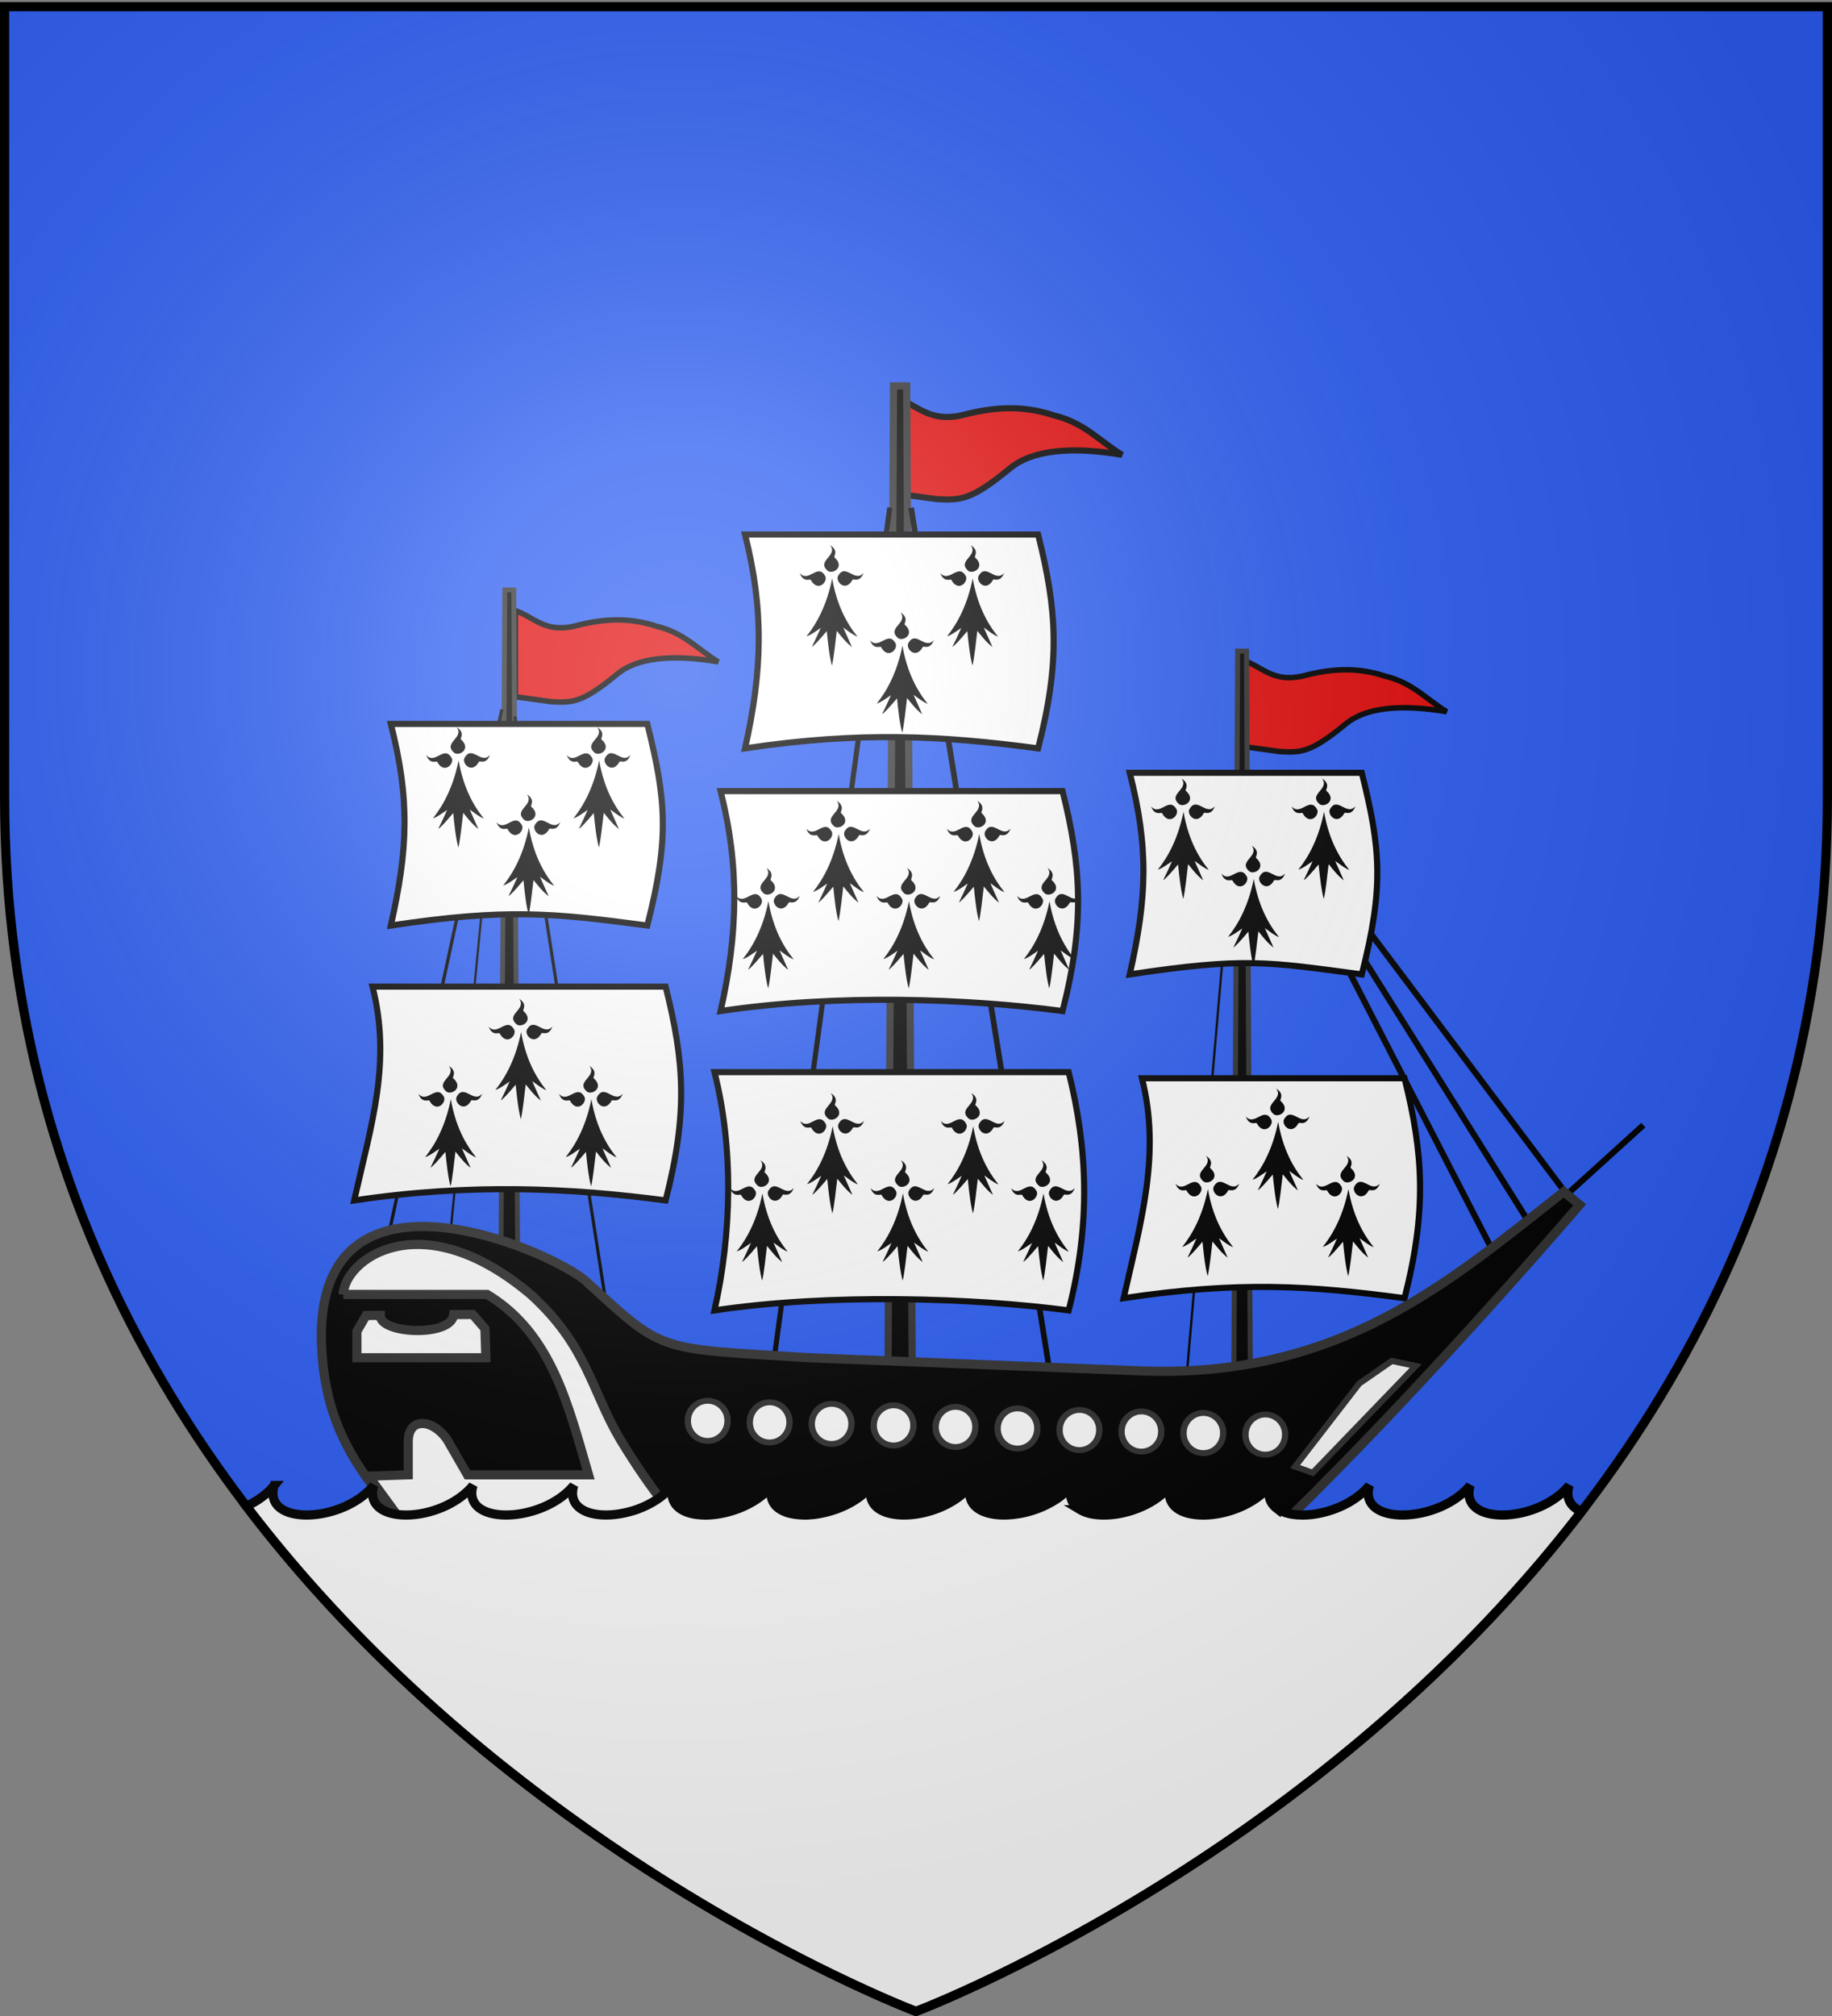 <svg xmlns="http://www.w3.org/2000/svg" xmlns:xlink="http://www.w3.org/1999/xlink" width="600" height="660" version="1.0"><rect width="100%" height="100%" fill="#808080" stroke="none"/><desc>Flag of Canton of Valais (Wallis)</desc><defs><radialGradient xlink:href="#a" id="d" cx="221.445" cy="226.331" r="300" fx="221.445" fy="226.331" gradientTransform="matrix(1.353 0 0 1.349 -77.63 -85.747)" gradientUnits="userSpaceOnUse"/><linearGradient id="a"><stop offset="0" style="stop-color:white;stop-opacity:.314"/><stop offset=".19" style="stop-color:white;stop-opacity:.251"/><stop offset=".6" style="stop-color:#6b6b6b;stop-opacity:.125"/><stop offset="1" style="stop-color:black;stop-opacity:.125"/></linearGradient></defs><g style="display:inline"><path d="M0 0h600v660H0z" style="fill:none;fill-opacity:1;fill-rule:nonzero;stroke:none;stroke-width:6.203;stroke-linecap:round;stroke-linejoin:round;stroke-miterlimit:4;stroke-dasharray:none;stroke-opacity:1"/><path d="M1700 360.812v-87.187" style="fill:#e20909;fill-opacity:1;fill-rule:evenodd;stroke:none;stroke-width:1px;stroke-linecap:butt;stroke-linejoin:miter;stroke-opacity:1"/><path d="M300 658.5s298.5-112.32 298.5-397.772V2.176H1.5v258.552C1.5 546.18 300 658.5 300 658.5" style="fill:#2b5df2;fill-opacity:1;fill-rule:evenodd;stroke:none;stroke-width:1px;stroke-linecap:butt;stroke-linejoin:miter;stroke-opacity:1"/><path d="M293.671 161.6v-31.305c6.65 2.208 10.528 8.004 21.205 5.682 9.814-2.6 19.59-3.566 30.223 0 9.938 2.33 15.095 8.484 22.39 12.928-16.534-2.827-29.463-1.602-36.7 4.421-12.469 10.227-15.992 10.59-24.15 10.062z" style="opacity:1;fill:#e20909;fill-opacity:1;stroke:#000;stroke-width:2;stroke-miterlimit:4;stroke-dasharray:none;stroke-opacity:1"/><path d="M168.793 228.105V199.93c5.985 1.987 9.475 7.204 19.085 5.114 8.832-2.34 17.631-3.21 27.2 0 8.944 2.097 13.585 7.636 20.151 11.635-14.88-2.544-26.517-1.442-33.03 3.979-11.221 9.204-14.393 9.531-21.734 9.056zM407.373 244.427v-28.173c5.985 1.987 9.475 7.203 19.085 5.114 8.832-2.34 17.631-3.21 27.2 0 8.944 2.096 13.585 7.635 20.151 11.634-14.88-2.544-26.517-1.441-33.03 3.98-11.221 9.204-14.393 9.53-21.734 9.055z" style="opacity:1;fill:#e20909;fill-opacity:1;stroke:#000;stroke-width:1.8;stroke-miterlimit:4;stroke-dasharray:none;stroke-opacity:1"/><path d="m864.07 412.01 1.26-218.882h2.935l1.26 218.3z" style="opacity:1;fill:#000;fill-opacity:1;stroke:#313131;stroke-width:1.587;stroke-miterlimit:4;stroke-dasharray:none;stroke-opacity:1" transform="translate(-700)"/><path d="m1104.098 449.448 1.247-236.293h2.905l1.248 235.665z" style="opacity:1;fill:#000;fill-opacity:1;stroke:#313131;stroke-width:1.641;stroke-miterlimit:4;stroke-dasharray:none;stroke-opacity:1" transform="translate(-700)"/><path d="m990.815 453.196 1.84-326.85h4.285l1.84 325.98z" style="opacity:1;fill:#000;fill-opacity:1;stroke:#313131;stroke-width:2.344;stroke-miterlimit:4;stroke-dasharray:none;stroke-opacity:1" transform="translate(-700)"/><path d="m826.164 409.567 38.19-177.32" style="opacity:1;fill:none;fill-opacity:1;stroke:#000;stroke-width:1.067;stroke-miterlimit:4;stroke-dasharray:none;stroke-opacity:1" transform="translate(-700)"/><path d="m952.91 449.473 38.508-283.329" style="opacity:1;fill:none;fill-opacity:1;stroke:#000;stroke-width:1.682;stroke-miterlimit:4;stroke-dasharray:none;stroke-opacity:1" transform="translate(-700)"/><path d="m1044.31 452.302-45.912-286.076" style="opacity:1;fill:none;fill-opacity:1;stroke:#000;stroke-width:1.845;stroke-miterlimit:4;stroke-dasharray:none;stroke-opacity:1" transform="translate(-700)"/><path d="M899.883 435.782 868.64 234.556" style="opacity:1;fill:none;fill-opacity:1;stroke:#000;stroke-width:1.028;stroke-miterlimit:4;stroke-dasharray:none;stroke-opacity:1" transform="translate(-700)"/><path d="m846.94 409.747 17.012-174.77" style="opacity:1;fill:none;fill-opacity:1;stroke:#000;stroke-width:.707;stroke-miterlimit:4;stroke-dasharray:none;stroke-opacity:1" transform="translate(-700)"/><path d="m1088.548 451.639 16.967-197.43" style="opacity:1;fill:none;fill-opacity:1;stroke:#000;stroke-width:.75;stroke-miterlimit:4;stroke-dasharray:none;stroke-opacity:1" transform="translate(-700)"/><path d="m1189.882 411.429-81.499-158.34 91.395 145.533M1108.966 252.506l104.202 138.548 25.031-22.703" style="opacity:1;fill:none;fill-opacity:1;stroke:#000;stroke-width:2;stroke-miterlimit:4;stroke-dasharray:none;stroke-opacity:1" transform="translate(-700)"/></g><g style="display:inline"><g style="display:inline"><path d="M944 175h96c6.18 24.785 7.34 41.246 0 70-30.972-4.104-58.074-5.68-96 0 5.709-25.27 6.264-45.324 0-70zM936 259h112c6.18 24.785 7.34 43.246 0 72-30.972-4.104-74.074-5.68-112 0 5.709-25.27 6.264-47.324 0-72zM934 351h116c6.18 24.785 7.34 49.246 0 78-30.972-4.104-78.074-5.68-116 0 5.709-25.27 6.264-53.324 0-78zM1070 253h76c6.18 24.785 7.34 37.246 0 66-30.972-4.104-38.074-5.68-76 0 5.709-25.27 6.264-41.324 0-66zM828 237h84c6.18 24.785 7.34 37.246 0 66-30.972-4.104-46.074-5.68-84 0 5.709-25.27 6.264-41.324 0-66zM822 323h96c6.18 24.785 7.34 41.246 0 70-30.972-4.104-64.074-5.68-102 0 5.709-25.27 12.264-45.324 6-70zM1074 353h86c6.18 24.785 7.34 43.246 0 72-30.972-4.104-54.074-5.68-92 0 5.709-25.27 12.264-47.324 6-72z" style="opacity:1;fill:#fff;fill-opacity:1;stroke:#000;stroke-width:2;stroke-miterlimit:4;stroke-dasharray:none;stroke-opacity:1" transform="translate(-700)"/></g><g id="b" style="fill:#000;stroke:none;stroke-opacity:1"><g style="fill:#000;stroke:none;stroke-opacity:1;display:inline"><g style="fill:#000;stroke:none;stroke-opacity:1;display:inline"><g style="fill:#000;fill-opacity:1;stroke:none;stroke-opacity:1"><path d="M377.128 135.622c-14.101 70.111-40.388 119.752-68.944 155.439 11.87-3.562 25.215-13.69 38.117-22.55-7.89 18.385-15.78 34.445-23.671 50.668 4.71-1.748 19.66-18.122 39.965-42.146 3.183 33.027 7.487 70.222 13.917 92.616 5.119-22.358 8.906-59.364 12.969-93.342 12.24 15.194 24.13 30.565 40.692 43.598l-23.253-52.318c12.007 8.398 25.275 19.515 38.007 24.2-30.189-37.467-55.61-86.046-67.799-156.165M319.723 139.698c-1.296-4.078-19.538 8.975-29.595-18.388 23.992 27.584 48.78-29.041 68.834 8.941 6.189 15.671-20.922 42.86-39.239 9.447" style="fill:#000;fill-opacity:1;fill-rule:evenodd;stroke:none;stroke-width:3;stroke-linecap:round;stroke-linejoin:round;stroke-miterlimit:4;stroke-dasharray:none;stroke-opacity:1" transform="matrix(.122 0 0 .122 226.539 172.82)"/><path d="M431.716 139.348c1.296-4.078 19.537 8.975 29.595-18.387-23.992 27.584-48.78-29.042-68.834 8.94-6.189 15.671 20.922 42.861 39.239 9.447M383.382 79.375c-3.697-2.154 13.021-17.11-11.488-32.894 21.686 29.431-38.984 41.27-6.29 69.127 13.943 9.458 46.392-11.069 17.778-36.233" style="fill:#000;fill-opacity:1;fill-rule:evenodd;stroke:none;stroke-width:3;stroke-linecap:round;stroke-linejoin:round;stroke-miterlimit:4;stroke-dasharray:none;stroke-opacity:1;display:inline" transform="matrix(.122 0 0 .122 226.539 172.82)"/></g></g></g></g><use xlink:href="#b" width="600" height="660" transform="translate(-122.347 59.568)"/><use xlink:href="#b" width="600" height="660" transform="translate(115.059 76.38)"/><use xlink:href="#b" width="600" height="660" transform="translate(-20.883 105.67)"/><use xlink:href="#b" width="600" height="660" transform="translate(-22.853 201.35)"/><use xlink:href="#b" width="600" height="660" transform="translate(23.015 22)"/><use xlink:href="#b" width="600" height="660" transform="translate(-99.332 81.568)"/><use xlink:href="#b" width="600" height="660" transform="translate(138.074 98.38)"/><use xlink:href="#b" width="600" height="660" transform="translate(2.132 83.67)"/><use xlink:href="#b" width="600" height="660" transform="translate(.162 179.35)"/><use xlink:href="#b" width="600" height="660" transform="translate(46.03)"/><use xlink:href="#b" width="600" height="660" transform="translate(-76.317 59.568)"/><use xlink:href="#b" width="600" height="660" transform="translate(161.09 76.38)"/><use xlink:href="#b" width="600" height="660" transform="translate(25.147 105.67)"/><use xlink:href="#b" width="600" height="660" transform="translate(23.177 201.35)"/><use xlink:href="#b" width="600" height="660" transform="translate(169.083 199.895)"/><use xlink:href="#b" width="600" height="660" transform="translate(123.053 199.895)"/><use xlink:href="#b" width="600" height="660" transform="translate(-124.898 170.484)"/><use xlink:href="#b" width="600" height="660" transform="translate(48.163 83.67)"/><path d="M143.61 515.16h259.505c35.032-32.546 76.055-76.608 114.235-120.7l-5.173-4.312c-37.36 29.291-73.325 61.41-139.237 58.626l-108.63-4.31c-49.856-3.21-46.413-1.251-72.851-25.434-12.863-10.357-85.26-41.383-86.215 17.243-.065 41.904 24.06 54.433 38.366 78.887z" style="display:inline;opacity:1;fill:#000;fill-opacity:1;stroke:#313131;stroke-width:3;stroke-miterlimit:4;stroke-dasharray:none;stroke-opacity:1"/><use xlink:href="#b" width="600" height="660" transform="translate(46.192 179.35)"/><use xlink:href="#b" width="600" height="660" transform="translate(-78.868 170.484)"/><use xlink:href="#b" width="600" height="660" transform="translate(146.068 177.895)"/><use xlink:href="#b" width="600" height="660" transform="translate(-101.883 148.484)"/><use xlink:href="#b" width="600" height="660" transform="translate(71.178 105.67)"/><use xlink:href="#b" width="600" height="660" transform="translate(69.208 201.35)"/><g style="display:inline" transform="translate(-700)"><path id="c" d="M960.544 466.903a7.174 7.761 0 1 1-14.347 0 7.174 7.761 0 1 1 14.347 0z" style="opacity:1;fill:#fff;fill-opacity:1;stroke:#313131;stroke-width:2.296;stroke-miterlimit:4;stroke-dasharray:none;stroke-opacity:1" transform="matrix(.904 .063 -.058 .835 97.01 15.231)"/><use xlink:href="#c" width="600" height="660" style="opacity:1" transform="translate(20.291 .5)"/><use xlink:href="#c" width="600" height="660" style="opacity:1" transform="translate(40.583 .998)"/><use xlink:href="#c" width="600" height="660" style="opacity:1" transform="translate(60.874 1.497)"/><use xlink:href="#c" width="600" height="660" style="opacity:1" transform="translate(81.166 1.996)"/><use xlink:href="#c" width="600" height="660" style="opacity:1" transform="translate(101.457 2.495)"/><use xlink:href="#c" width="600" height="660" style="opacity:1" transform="translate(121.749 2.994)"/><use xlink:href="#c" width="600" height="660" style="opacity:1" transform="translate(142.04 3.493)"/><use xlink:href="#c" width="600" height="660" style="opacity:1" transform="translate(162.332 3.993)"/><use xlink:href="#c" width="600" height="660" style="opacity:1" transform="translate(182.623 4.492)"/><path d="m1124.164 480.117 5.763 2.058 33.754-34.988-7.821-1.647-10.703 7.41z" style="opacity:1;fill:#fff;fill-opacity:1;stroke:#313131;stroke-width:2;stroke-miterlimit:4;stroke-dasharray:none;stroke-opacity:1"/></g><path d="M112.452 423.772h47.107c21.1 12.738 26.555 36.307 33.193 59.057h-39.659l-6.466-11.208c-4.31-6.833-12.932-8.254-12.932.431v10.777l-12.932.431 19.83 27.158h92.68c-11.069-11.922-19.481-21.583-30.175-39.228-9.348-15.759-10.774-30.638-29.313-47.418-36.094-30.419-61.19-11.208-61.333 0z" style="display:inline;opacity:1;fill:#fff;fill-opacity:1;stroke:#313131;stroke-width:3;stroke-miterlimit:4;stroke-dasharray:none;stroke-opacity:1"/><path d="M89.813 486.313c-2.385 2.907-5.615 5.171-9.126 6.78C169.12 609.247 300 658.5 300 658.5s129.56-48.763 217.969-163.656c-3.467-1.437-5.35-4.248-4.063-8.531-10.28 12.534-36.328 13.262-32.406 0-10.343 12.528-36.907 13.262-33 0-3.988 4.823-10.31 7.892-16.344 9.093-.3.06-.607.137-.906.188-.03.005-.063-.005-.094 0-.015.002-.016-.003-.031 0-.471.077-.942.164-1.406.219-.48.055-.968.094-1.438.125-.184.012-.349.022-.531.03-.282.013-.566.029-.844.032h-.031c-.347.004-.693-.02-1.031-.031-.206-.007-.392-.02-.594-.031-.084-.005-.166.005-.25 0a21 21 0 0 1-.75-.063 19 19 0 0 1-1.25-.187c-.032-.006-.062.005-.094 0-.37-.067-.713-.162-1.062-.25-.347-.088-.707-.172-1.031-.282-.016-.005-.016-.026-.032-.031-.203-.07-.4-.14-.594-.219-.207-.083-.428-.156-.625-.25-.196-.093-.378-.209-.562-.312s-.36-.2-.531-.313l-.094-.062c-.137-.094-.278-.181-.406-.281a7 7 0 0 1-.375-.313c-.028-.025-.036-.069-.063-.094-.09-.084-.196-.161-.281-.25-.05-.051-.077-.103-.125-.156a7 7 0 0 1-.344-.406c-.024-.032-.039-.061-.062-.094-.06-.082-.133-.165-.188-.25-.044-.067-.084-.118-.125-.187-.082-.14-.149-.292-.219-.438-.03-.064-.065-.122-.093-.187-.051-.118-.082-.254-.125-.375-.006-.016-.026-.016-.031-.032-.048-.138-.088-.293-.125-.437-.026-.097-.042-.182-.063-.281-.033-.16-.074-.334-.094-.5-.022-.182-.024-.374-.031-.563a7 7 0 0 1 0-.469c.004-.14.019-.293.031-.437.006-.072-.008-.146 0-.219.014-.125.043-.247.063-.375.022-.144.063-.29.094-.437l.03-.157c.052-.23.086-.479.157-.719-5.171 6.265-14.302 9.597-21.656 9.688-.46.006-.931-.012-1.375-.031-6.664-.294-11.43-3.442-9.563-9.656-5.782 7.05-16.536 10.371-24.156 9.562-.423-.045-.848-.086-1.25-.156-1.409-.247-2.674-.656-3.75-1.219-.154-.08-.323-.163-.469-.25a7.1 7.1 0 0 1-1.844-1.562 6 6 0 0 1-.28-.375c-.09-.127-.172-.242-.25-.375a6 6 0 0 1-.22-.407c-.676-1.397-.8-3.146-.187-5.219-.157.191-.304.378-.469.563l-.031.031c-.16.18-.302.357-.469.531l-.031.032c-.162.168-.332.336-.5.5-.016.015-.047.016-.062.031q-.247.238-.5.469c-.066.06-.122.128-.188.187-.307.274-.614.523-.937.781-.033.026-.062.069-.094.094a26 26 0 0 1-1.125.844c-.046.032-.08.062-.125.094-.37.258-.772.51-1.156.75-.058.036-.099.058-.157.094-.376.23-.768.441-1.156.656q-.11.062-.219.125a31 31 0 0 1-1.406.719c-.375.178-.744.367-1.125.53-.004.003-.027-.001-.031 0a32 32 0 0 1-2.281.876c-.266.09-.546.197-.813.281-.052.016-.105.015-.156.031-.349.108-.682.217-1.031.313-.486.133-.984.265-1.47.375-.97.22-1.95.374-2.906.5-.435.057-.852.118-1.28.156-.042.004-.084-.003-.126 0-.03.003-.063-.003-.094 0-.437.035-.884.079-1.312.094-7.738.268-13.755-2.85-11.75-9.656-10.358 12.528-36.422 13.262-32.5 0-3.995 4.839-10.357 7.901-16.437 9.093-.603.12-1.188.23-1.782.313-.2.027-.425.07-.625.094-.388.045-.774.064-1.156.093-.088.007-.162.026-.25.031-.473.033-.946.056-1.406.063-.37.005-.734-.02-1.094-.031-.2-.007-.397-.02-.594-.031-1.616-.096-3.128-.341-4.437-.782-.027-.009-.036-.022-.063-.031-.188-.065-.382-.147-.562-.219-.16-.064-.316-.117-.469-.187-.011-.005-.02-.026-.031-.031a9 9 0 0 1-1.313-.72c-.134-.09-.28-.183-.406-.28-1.668-1.301-2.56-3.165-2.312-5.594.02-.187.029-.37.062-.563.065-.388.158-.802.281-1.219-5.139 6.226-14.201 9.558-21.531 9.688a22 22 0 0 1-2.625-.125c-.427-.042-.844-.09-1.25-.156-5.233-.917-8.593-4.019-7-9.406-.092.11-.187.234-.281.343.03-.11.06-.232.094-.344-2.892 3.526-7.007 6.11-11.375 7.72-.011.003-.02.027-.032.03-.474.175-.959.318-1.437.47-2.766.852-5.602 1.346-8.219 1.437-7.527.226-13.345-2.89-11.344-9.656-10.342 12.528-36.907 13.262-33 0-10.357 12.528-36.422 13.262-32.5 0-10.342 12.528-36.579 13.256-32.594 0z" style="display:inline;fill:#fff;fill-opacity:1;fill-rule:evenodd;stroke:#000;stroke-width:3;stroke-linecap:butt;stroke-linejoin:miter;stroke-opacity:1;stroke-miterlimit:4;stroke-dasharray:none"/><path d="m119.9 430.67 4.619-.048c-.202 6.108 23.371 7.19 24.084-.246l6.193-.064 4.027 4.668.305 9.52h-42.245v-8.658z" style="display:inline;opacity:1;fill:#fff;fill-opacity:1;stroke:#313131;stroke-width:3;stroke-miterlimit:4;stroke-dasharray:none;stroke-opacity:1"/></g><path d="M300 658.5s298.5-112.32 298.5-397.772V2.176H1.5v258.552C1.5 546.18 300 658.5 300 658.5" style="opacity:1;fill:url(#d);fill-opacity:1;fill-rule:evenodd;stroke:none;stroke-width:1px;stroke-linecap:butt;stroke-linejoin:miter;stroke-opacity:1"/><path d="M300 658.5S1.5 546.18 1.5 260.728V2.176h597v258.552C598.5 546.18 300 658.5 300 658.5z" style="opacity:1;fill:none;fill-opacity:1;fill-rule:evenodd;stroke:#000;stroke-width:3;stroke-linecap:butt;stroke-linejoin:miter;stroke-miterlimit:4;stroke-dasharray:none;stroke-opacity:1"/></svg>